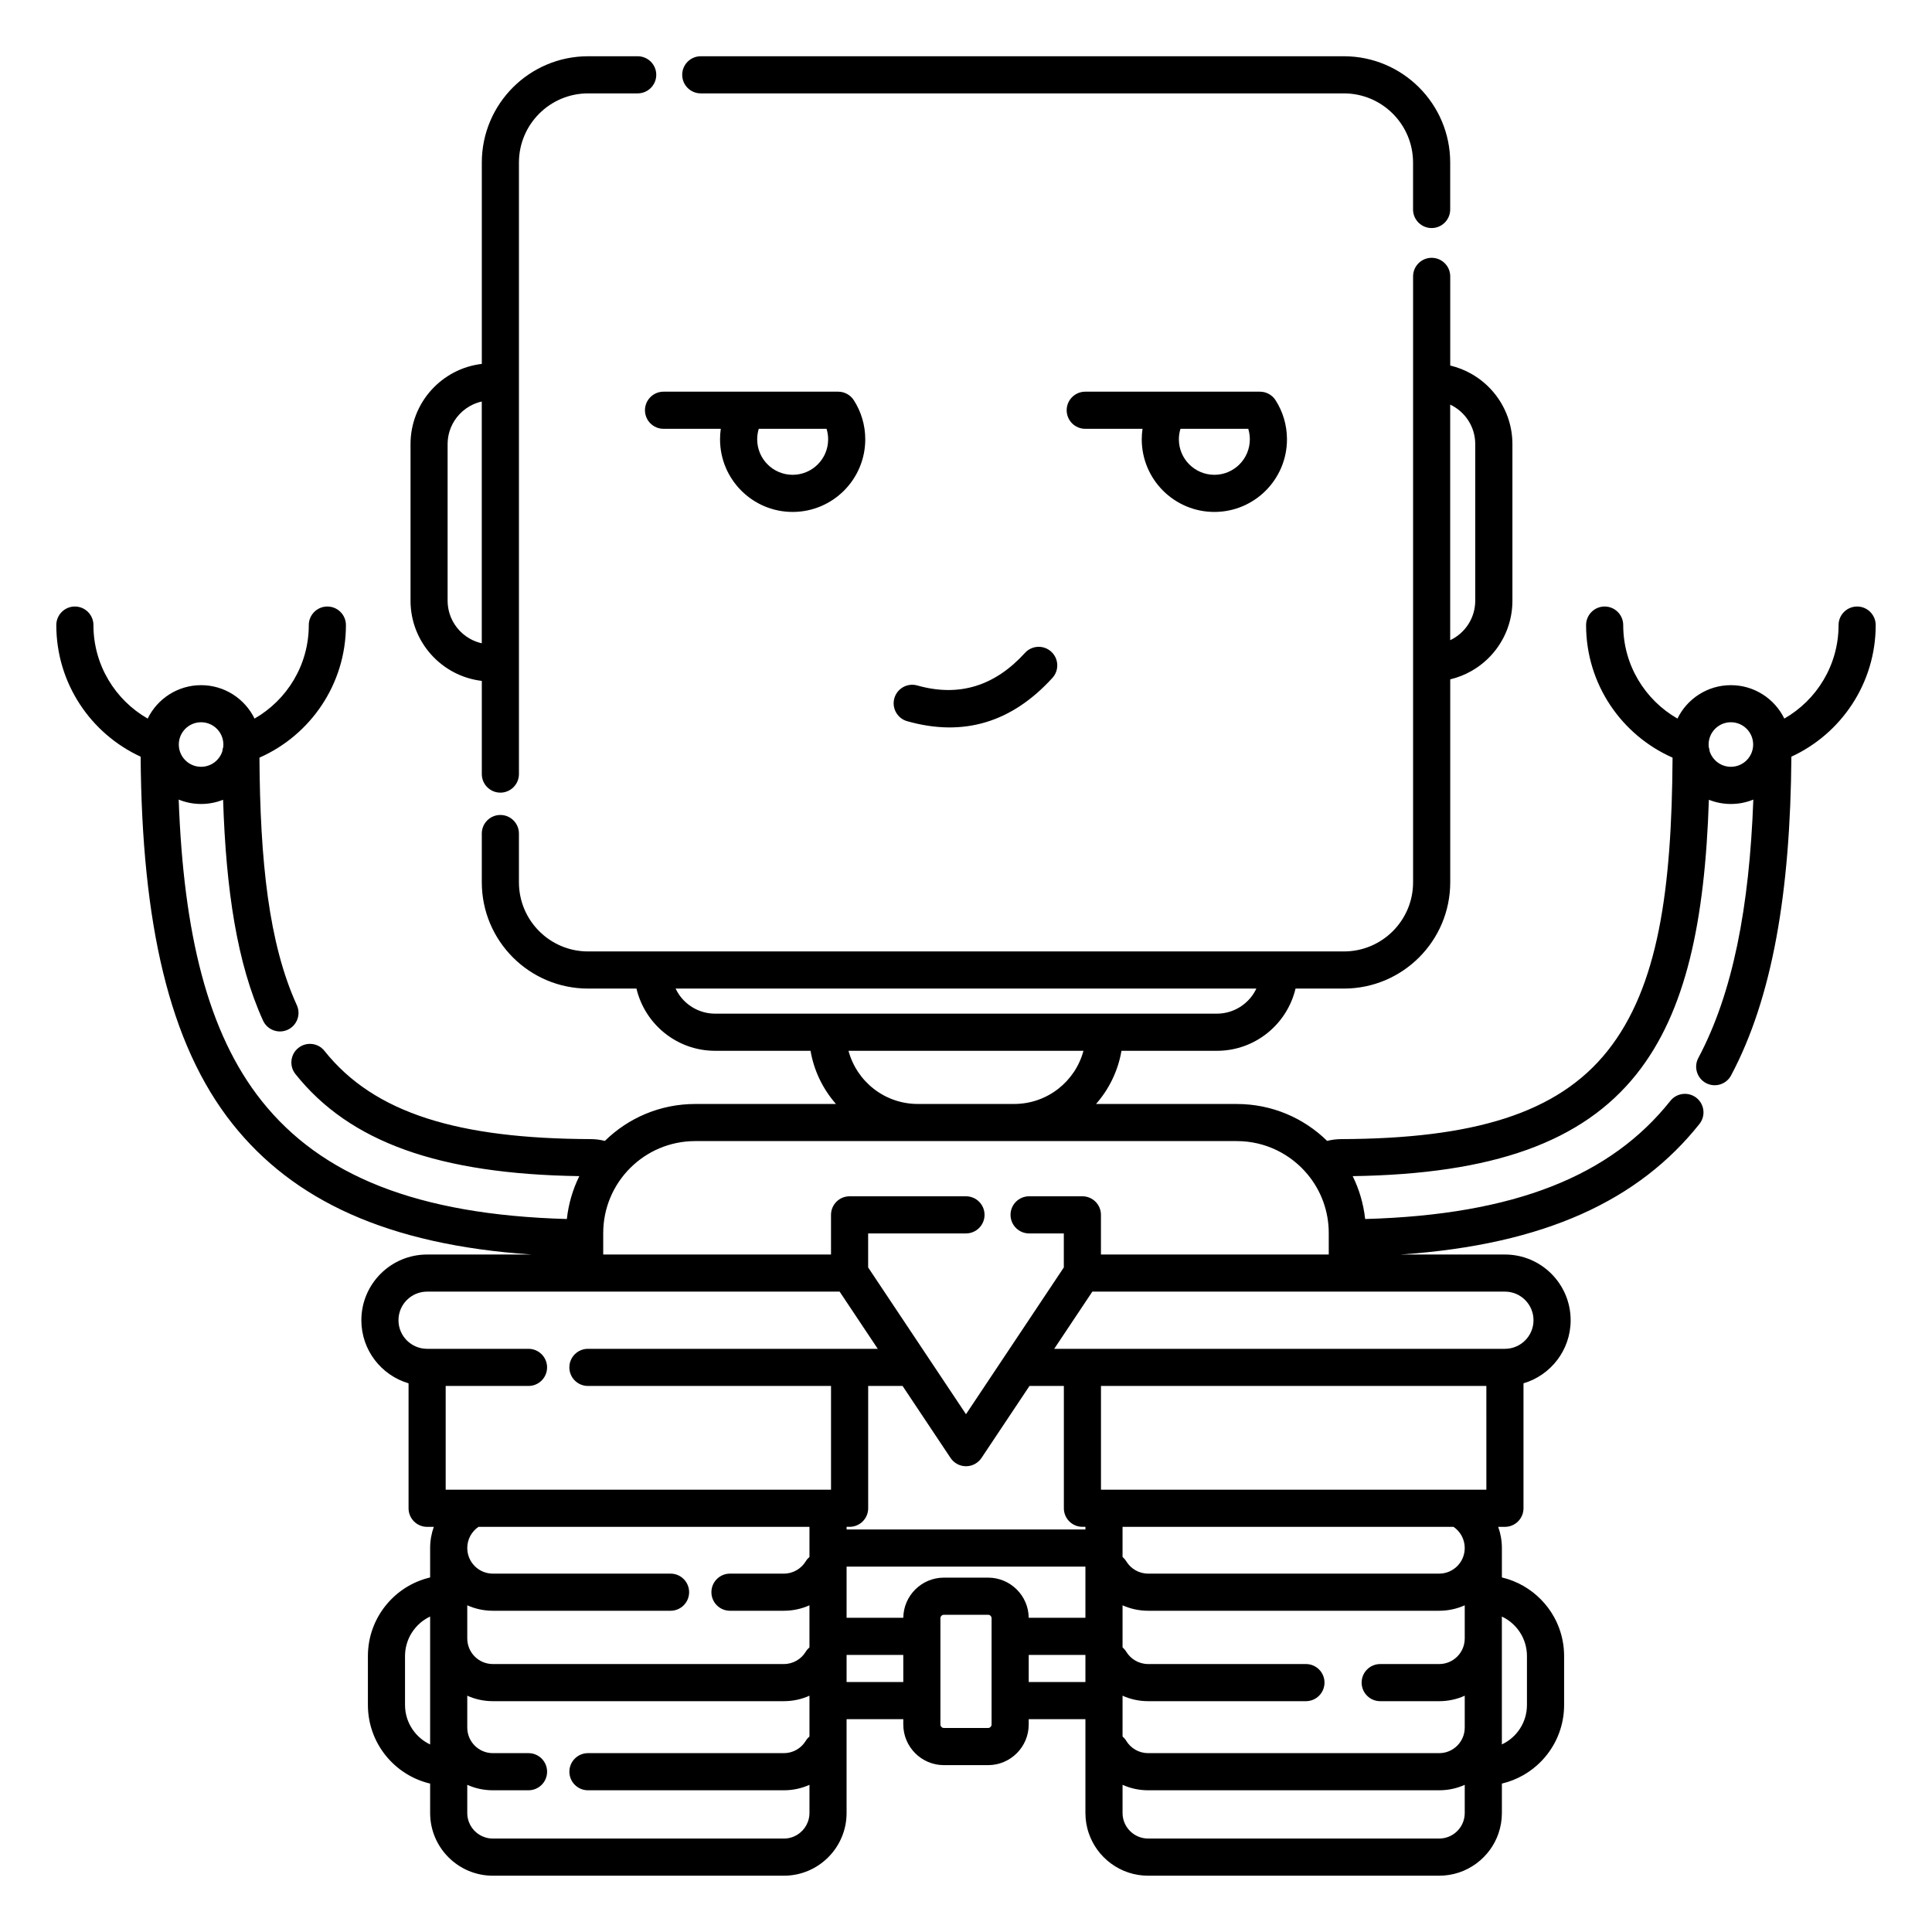 <?xml version="1.0" encoding="UTF-8"?>
<!-- Uploaded to: ICON Repo, www.svgrepo.com, Generator: ICON Repo Mixer Tools -->
<svg fill="#000000" width="800px" height="800px" version="1.1" viewBox="144 144 512 512" xmlns="http://www.w3.org/2000/svg">
 <path d="m312.67 405.98c2.234 9.449 10.715 16.492 20.84 16.492h25.289c0.918 5.34 3.309 10.184 6.742 14.094h-37.305c-9.316 0-17.77 3.731-23.941 9.785-1.207-0.309-2.469-0.473-3.766-0.477-34.844-0.133-57.289-6.711-70.543-23.379-1.684-2.125-4.785-2.481-6.91-0.789-2.125 1.688-2.481 4.785-0.797 6.91 14.387 18.09 38.141 26.512 75.246 27.07-1.723 3.496-2.863 7.324-3.305 11.363-39.812-1.113-65.18-11.555-80.887-31.316-14.355-18.055-20.691-44.488-21.98-79.836 1.828 0.75 3.836 1.164 5.941 1.164 2.059 0 4.027-0.398 5.828-1.117 0.777 23.945 3.699 43.391 10.586 58.52 1.133 2.469 4.043 3.562 6.516 2.438 2.477-1.125 3.57-4.047 2.438-6.519-7.457-16.387-9.73-38.188-9.906-65.602 13.488-5.949 22.918-19.445 22.918-35.129 0-2.715-2.207-4.922-4.922-4.922s-4.922 2.207-4.922 4.922c0 10.598-5.785 19.855-14.375 24.777-2.559-5.242-7.941-8.855-14.16-8.855s-11.602 3.613-14.16 8.855c-8.59-4.922-14.375-14.18-14.375-24.777 0-2.715-2.203-4.922-4.922-4.922-2.715 0-4.918 2.207-4.918 4.922 0 15.461 9.16 28.797 22.348 34.871 0.324 43.945 7.43 76.031 24.363 97.336 15.969 20.086 40.824 32.012 79.242 34.598h-27.68c-9.625 0-17.43 7.805-17.43 17.422 0 7.906 5.285 14.586 12.508 16.711v33.117c0 2.719 2.195 4.922 4.922 4.922h1.77c-0.629 1.754-0.973 3.648-0.973 5.617v7.793c-9.457 2.223-16.492 10.715-16.492 20.836v12.949c0 10.125 7.035 18.617 16.492 20.844v7.793c0 9.168 7.449 16.617 16.617 16.617h77.129c9.168 0 16.617-7.449 16.617-16.617v-24.867h15.027v1.406c0 5.945 4.82 10.777 10.766 10.777h11.707c5.945 0 10.766-4.832 10.766-10.777v-1.406h15.027v24.867c0 1.879 0.312 3.746 0.945 5.519 0.531 1.504 1.277 2.93 2.211 4.219 0.996 1.371 2.207 2.59 3.562 3.602 1.43 1.062 3.031 1.902 4.727 2.453 1.66 0.551 3.422 0.824 5.176 0.824h77.125c1.762 0 3.512-0.273 5.184-0.824 1.695-0.551 3.289-1.391 4.727-2.453 1.355-1.012 2.566-2.231 3.559-3.602 0.938-1.289 1.684-2.715 2.215-4.219 0.621-1.773 0.938-3.641 0.938-5.519v-7.793l0.047-0.012c1.969-0.473 3.867-1.219 5.629-2.223 2.441-1.398 4.606-3.269 6.328-5.492 1.535-1.977 2.727-4.231 3.481-6.621 0.672-2.098 1.004-4.293 1.004-6.496v-12.949c0-1.359-0.125-2.715-0.383-4.047-0.422-2.215-1.199-4.356-2.293-6.324-0.934-1.688-2.106-3.246-3.461-4.625-1.371-1.395-2.926-2.598-4.617-3.574-1.77-1.02-3.699-1.781-5.688-2.258l-0.047-0.008v-7.793c0-1.969-0.348-3.863-0.977-5.617h1.781c2.715 0 4.922-2.203 4.922-4.922v-33.117c7.211-2.125 12.496-8.805 12.496-16.711 0-9.617-7.805-17.422-17.418-17.422h-27.691c38.418-2.586 63.273-14.512 79.242-34.598 1.695-2.125 1.34-5.223-0.785-6.914-2.125-1.691-5.227-1.336-6.918 0.789-15.703 19.762-41.074 30.203-80.887 31.316-0.441-4.039-1.582-7.871-3.305-11.363 37.105-0.559 60.859-8.98 75.246-27.07 13.109-16.492 18.098-40.551 19.148-72.672 1.812 0.719 3.781 1.117 5.836 1.117 2.106 0 4.113-0.414 5.945-1.164-1.055 28.508-5.402 51.23-14.574 68.469-1.281 2.398-0.363 5.379 2.027 6.656 2.398 1.273 5.383 0.363 6.652-2.035 10.961-20.605 15.715-48.57 15.98-84.465 13.184-6.074 22.344-19.41 22.344-34.871 0-2.715-2.203-4.922-4.918-4.922s-4.922 2.207-4.922 4.922c0 10.598-5.785 19.855-14.375 24.777-2.559-5.242-7.941-8.855-14.16-8.855s-11.602 3.613-14.16 8.855c-8.59-4.922-14.375-14.18-14.375-24.777 0-2.715-2.207-4.922-4.922-4.922s-4.918 2.207-4.918 4.922c0 15.684 9.426 29.18 22.918 35.129-0.219 34.938-3.731 60.73-17.23 77.715-13.254 16.668-35.699 23.246-70.543 23.379-1.301 0.004-2.559 0.168-3.769 0.473-6.172-6.051-14.621-9.781-23.941-9.781h-37.305c3.434-3.91 5.828-8.754 6.742-14.094h25.289c10.125 0 18.605-7.043 20.84-16.492h12.812c15.559 0 28.184-12.621 28.184-28.172v-53.773l0.039-0.012c1.965-0.473 3.875-1.223 5.625-2.227 2.441-1.395 4.606-3.269 6.328-5.488 1.535-1.984 2.727-4.234 3.484-6.625 0.668-2.098 1.004-4.293 1.004-6.488v-41.488c0-2.199-0.336-4.394-1.004-6.488-0.758-2.394-1.949-4.644-3.484-6.625-1.723-2.219-3.887-4.098-6.328-5.492-1.75-1.004-3.66-1.754-5.625-2.227l-0.039-0.008v-23.629c0-2.715-2.215-4.918-4.922-4.918-2.715 0-4.922 2.203-4.922 4.918v160.57c0 10.121-8.215 18.332-18.34 18.332h-200.29c-10.125 0-18.332-8.211-18.332-18.332v-12.918c0-2.715-2.215-4.918-4.918-4.918-2.715 0-4.922 2.203-4.922 4.918v12.918c0 15.551 12.617 28.172 28.172 28.172zm-44.84 187.4v8.445c0 3.738 3.031 6.777 6.777 6.777h9.457c2.715 0 4.922 2.207 4.922 4.922s-2.207 4.918-4.922 4.918h-9.457c-2.418 0-4.711-0.512-6.777-1.445v7.5c0 0.797 0.148 1.582 0.422 2.332 0.414 1.109 1.121 2.106 2.039 2.852 0.656 0.543 1.414 0.965 2.223 1.223 0.68 0.227 1.387 0.332 2.094 0.332h77.129c0.707 0 1.414-0.105 2.094-0.332 0.809-0.258 1.555-0.68 2.215-1.223 0.914-0.746 1.625-1.742 2.035-2.852 0.289-0.75 0.426-1.535 0.434-2.332v-7.5c-2.074 0.934-4.367 1.445-6.777 1.445h-51.926c-2.719 0-4.922-2.203-4.922-4.918s2.203-4.922 4.922-4.922h51.926c2.438 0 4.594-1.297 5.785-3.246 0.273-0.453 0.609-0.836 0.992-1.172v-10.805c-2.074 0.938-4.367 1.449-6.777 1.449h-77.129c-2.418 0-4.711-0.512-6.777-1.449zm264.34 23.617c-2.066 0.934-4.356 1.445-6.777 1.445h-77.125c-2.414 0-4.707-0.512-6.781-1.445v7.461c0 3.738 3.039 6.777 6.781 6.777h77.125c3.75 0 6.777-3.039 6.777-6.777zm0-47.574c-2.066 0.926-4.356 1.445-6.777 1.445h-77.125c-2.414 0-4.707-0.52-6.781-1.445v11.148c0.383 0.332 0.719 0.719 0.992 1.168 1.191 1.949 3.348 3.25 5.789 3.25h41.816c2.719 0 4.922 2.203 4.922 4.918s-2.203 4.922-4.922 4.922h-41.816c-2.414 0-4.707-0.512-6.781-1.449v10.805c0.383 0.336 0.719 0.719 0.992 1.172 1.191 1.949 3.348 3.246 5.789 3.246h77.125c3.75 0 6.777-3.039 6.777-6.777v-8.445c-2.066 0.938-4.356 1.449-6.777 1.449h-15.625c-2.719 0-4.922-2.207-4.922-4.922s2.203-4.918 4.922-4.918h15.625c3.75 0 6.777-3.043 6.777-6.781zm-274.22 2.992c-0.898 0.434-1.742 0.977-2.512 1.621-0.914 0.781-1.711 1.699-2.352 2.723-0.59 0.934-1.031 1.957-1.328 3.016-0.285 1.012-0.422 2.055-0.422 3.098v12.949c0 1.191 0.176 2.383 0.539 3.512 0.66 2.066 1.91 3.93 3.562 5.324 0.77 0.652 1.613 1.191 2.512 1.625l0.039 0.008v-33.887zm284.06-0.012v33.887c3.934-1.84 6.648-5.832 6.648-10.469v-12.949c0-4.625-2.715-8.621-6.648-10.469zm-135.23 0.457v28.137c0 0.512-0.414 0.938-0.926 0.938h-11.707c-0.512 0-0.926-0.426-0.926-0.938v-28.137c0-0.512 0.414-0.93 0.926-0.93h11.707c0.512 0 0.926 0.418 0.926 0.93zm-38.426 9.707v7.184h15.027v-7.184zm48.266 0v7.184h15.027v-7.184zm-58.105-25.957v-7.984h-87.703c-1.801 1.219-2.981 3.281-2.981 5.617 0 3.742 3.031 6.785 6.777 6.785h47.098c2.715 0 4.918 2.203 4.918 4.918 0 2.715-2.203 4.922-4.918 4.922h-47.098c-2.418 0-4.711-0.52-6.777-1.445v8.785c0 3.738 3.031 6.781 6.777 6.781h77.129c2.438 0 4.594-1.301 5.785-3.25 0.273-0.449 0.609-0.836 0.992-1.168v-11.148c-2.074 0.926-4.367 1.445-6.777 1.445h-14.289c-2.715 0-4.918-2.207-4.918-4.922 0-2.715 2.203-4.918 4.918-4.918h14.289c2.438 0 4.594-1.305 5.785-3.25 0.273-0.453 0.609-0.84 0.992-1.168zm58.105 16.117h15.027v-13.562h-63.293v13.562h15.027c0.07-5.883 4.871-10.637 10.766-10.637h11.707c5.894 0 10.699 4.754 10.766 10.637zm112.57-24.102h-87.703v7.984c0.383 0.328 0.719 0.715 0.992 1.168 1.191 1.945 3.348 3.25 5.789 3.25h77.125c3.75 0 6.777-3.043 6.777-6.785 0-2.336-1.18-4.398-2.981-5.617zm-146-37.332h-9.113v32.41c0 2.719-2.203 4.922-4.922 4.922h-0.797v0.699h63.293v-0.699h-0.797c-2.715 0-4.922-2.203-4.922-4.922v-32.41h-9.109l-12.723 19.086c-0.918 1.367-2.453 2.191-4.094 2.191-1.645 0-3.18-0.824-4.094-2.191zm154.71 0h-102.13v27.492h94.652 0.137 7.344zm-171.39-25h-109.32c-4.191 0-7.59 3.398-7.59 7.582s3.398 7.578 7.59 7.578h26.871c2.715 0 4.922 2.207 4.922 4.922s-2.207 4.918-4.922 4.918h-21.953v27.492h7.332 0.137 94.652v-27.492h-64.422c-2.719 0-4.922-2.203-4.922-4.918s2.203-4.922 4.922-4.922h76.809zm105.25-39.891h-143.53c-13.449 0-24.371 10.922-24.371 24.379v5.672h60.367v-10.504c0-2.715 2.203-4.918 4.918-4.918h30.852c2.715 0 4.918 2.203 4.918 4.918s-2.203 4.922-4.918 4.922h-25.93v9.016s25.93 38.895 25.93 38.895l25.926-38.895v-9.016h-9.199c-2.715 0-4.922-2.207-4.922-4.922s2.207-4.918 4.922-4.918h14.121c2.715 0 4.918 2.203 4.918 4.918v10.504h60.371v-5.672c0-5.891-2.086-11.293-5.57-15.508-4.477-5.418-11.238-8.871-18.805-8.871zm-38.277 39.891-10.105 15.16h119.44c4.184 0 7.578-3.394 7.578-7.578s-3.394-7.582-7.578-7.582zm-2.352-63.824h-62.27c2.168 8.113 9.574 14.094 18.371 14.094h25.527c8.797 0 16.207-5.981 18.371-14.094zm45.824-16.492h-153.92l0.02 0.031c0.426 0.902 0.977 1.75 1.613 2.516 0.777 0.918 1.703 1.715 2.727 2.356 0.934 0.582 1.949 1.031 3.019 1.328 1.004 0.281 2.047 0.422 3.09 0.422h132.98c1.043 0 2.086-0.141 3.098-0.422 1.062-0.297 2.078-0.746 3.012-1.328 1.023-0.641 1.949-1.438 2.727-2.356 0.648-0.766 1.191-1.613 1.613-2.516zm-205.27-165.54c-10.625 1.25-18.891 10.301-18.891 21.262v41.488c0 10.961 8.266 20.008 18.891 21.258v24.695c0 2.715 2.207 4.918 4.922 4.918 2.703 0 4.918-2.203 4.918-4.918v-162.06c0-10.117 8.207-18.332 18.332-18.332h13.137c2.715 0 4.922-2.203 4.922-4.922 0-2.715-2.207-4.918-4.922-4.918h-13.137c-15.555 0-28.172 12.625-28.172 28.172zm336.92 100.8c-0.039-3.227-2.664-5.832-5.902-5.832s-5.863 2.606-5.902 5.832v0.141c0 0.207 0.02 0.41 0.039 0.609 0.117 0.348 0.195 0.711 0.227 1.09 0.758 2.394 3 4.133 5.637 4.133 3.238 0 5.863-2.606 5.902-5.832v-0.141zm-405.41 0c-0.039-3.227-2.668-5.832-5.906-5.832s-5.863 2.606-5.902 5.832v0.141c0.039 3.227 2.664 5.832 5.902 5.832 2.637 0 4.883-1.738 5.641-4.133 0.027-0.379 0.105-0.742 0.227-1.09 0.02-0.199 0.039-0.402 0.039-0.609v-0.141zm181.21-6.113c15.039 4.254 27.82 0.25 38.504-11.48 1.824-2.008 1.684-5.121-0.332-6.949-2.008-1.828-5.117-1.684-6.949 0.328-7.918 8.707-17.375 11.789-28.543 8.633-2.609-0.738-5.336 0.781-6.074 3.394-0.738 2.613 0.789 5.336 3.394 6.074zm-112.75-84.715c-1.082 0.246-2.125 0.645-3.09 1.184-1.355 0.758-2.559 1.793-3.512 3.019-0.848 1.09-1.496 2.328-1.91 3.648-0.344 1.109-0.52 2.273-0.52 3.438v41.488c0 1.164 0.176 2.324 0.52 3.438 0.414 1.316 1.062 2.559 1.91 3.648 0.953 1.227 2.156 2.258 3.512 3.016 0.965 0.543 2.008 0.938 3.09 1.184l0.02 0.004v-64.07zm256.66 0.816v62.434c3.926-1.852 6.641-5.848 6.641-10.473v-41.488c0-4.629-2.715-8.621-6.641-10.473zm-193.3 6.414c-0.125 0.91-0.195 1.84-0.195 2.789 0 10.621 8.621 19.242 19.238 19.242 10.617 0 19.246-8.621 19.246-19.242 0-3.812-1.113-7.371-3.031-10.363-0.461-0.719-1.082-1.277-1.781-1.66-0.699-0.387-1.504-0.605-2.359-0.605h-46.289c-2.715 0-4.922 2.207-4.922 4.922 0 2.715 2.207 4.918 4.922 4.918zm111.77 0c-0.141 0.91-0.207 1.84-0.207 2.789 0 10.621 8.629 19.242 19.246 19.242s19.238-8.621 19.238-19.242c0-3.812-1.113-7.371-3.023-10.363-0.461-0.719-1.082-1.277-1.781-1.66-0.707-0.387-1.504-0.605-2.371-0.605h-46.285c-2.715 0-4.922 2.207-4.922 4.922 0 2.715 2.207 4.918 4.922 4.918zm-83.738 0h-17.969c-0.266 0.883-0.414 1.816-0.414 2.789 0 5.188 4.211 9.402 9.398 9.402 5.195 0 9.406-4.215 9.406-9.402 0-0.973-0.148-1.906-0.422-2.789zm111.76 0h-17.969c-0.273 0.883-0.422 1.816-0.422 2.789 0 5.188 4.223 9.402 9.406 9.402 5.188 0 9.398-4.215 9.398-9.402 0-0.973-0.148-1.906-0.414-2.789zm53.512-58.121v-12.438c0-15.547-12.625-28.172-28.184-28.172h-170.42c-2.719 0-4.922 2.203-4.922 4.918 0 2.719 2.203 4.922 4.922 4.922h170.42c10.125 0 18.34 8.215 18.34 18.332v12.438c0 2.715 2.207 4.918 4.922 4.918 2.707 0 4.922-2.203 4.922-4.918z" fill-rule="evenodd"/>
</svg>